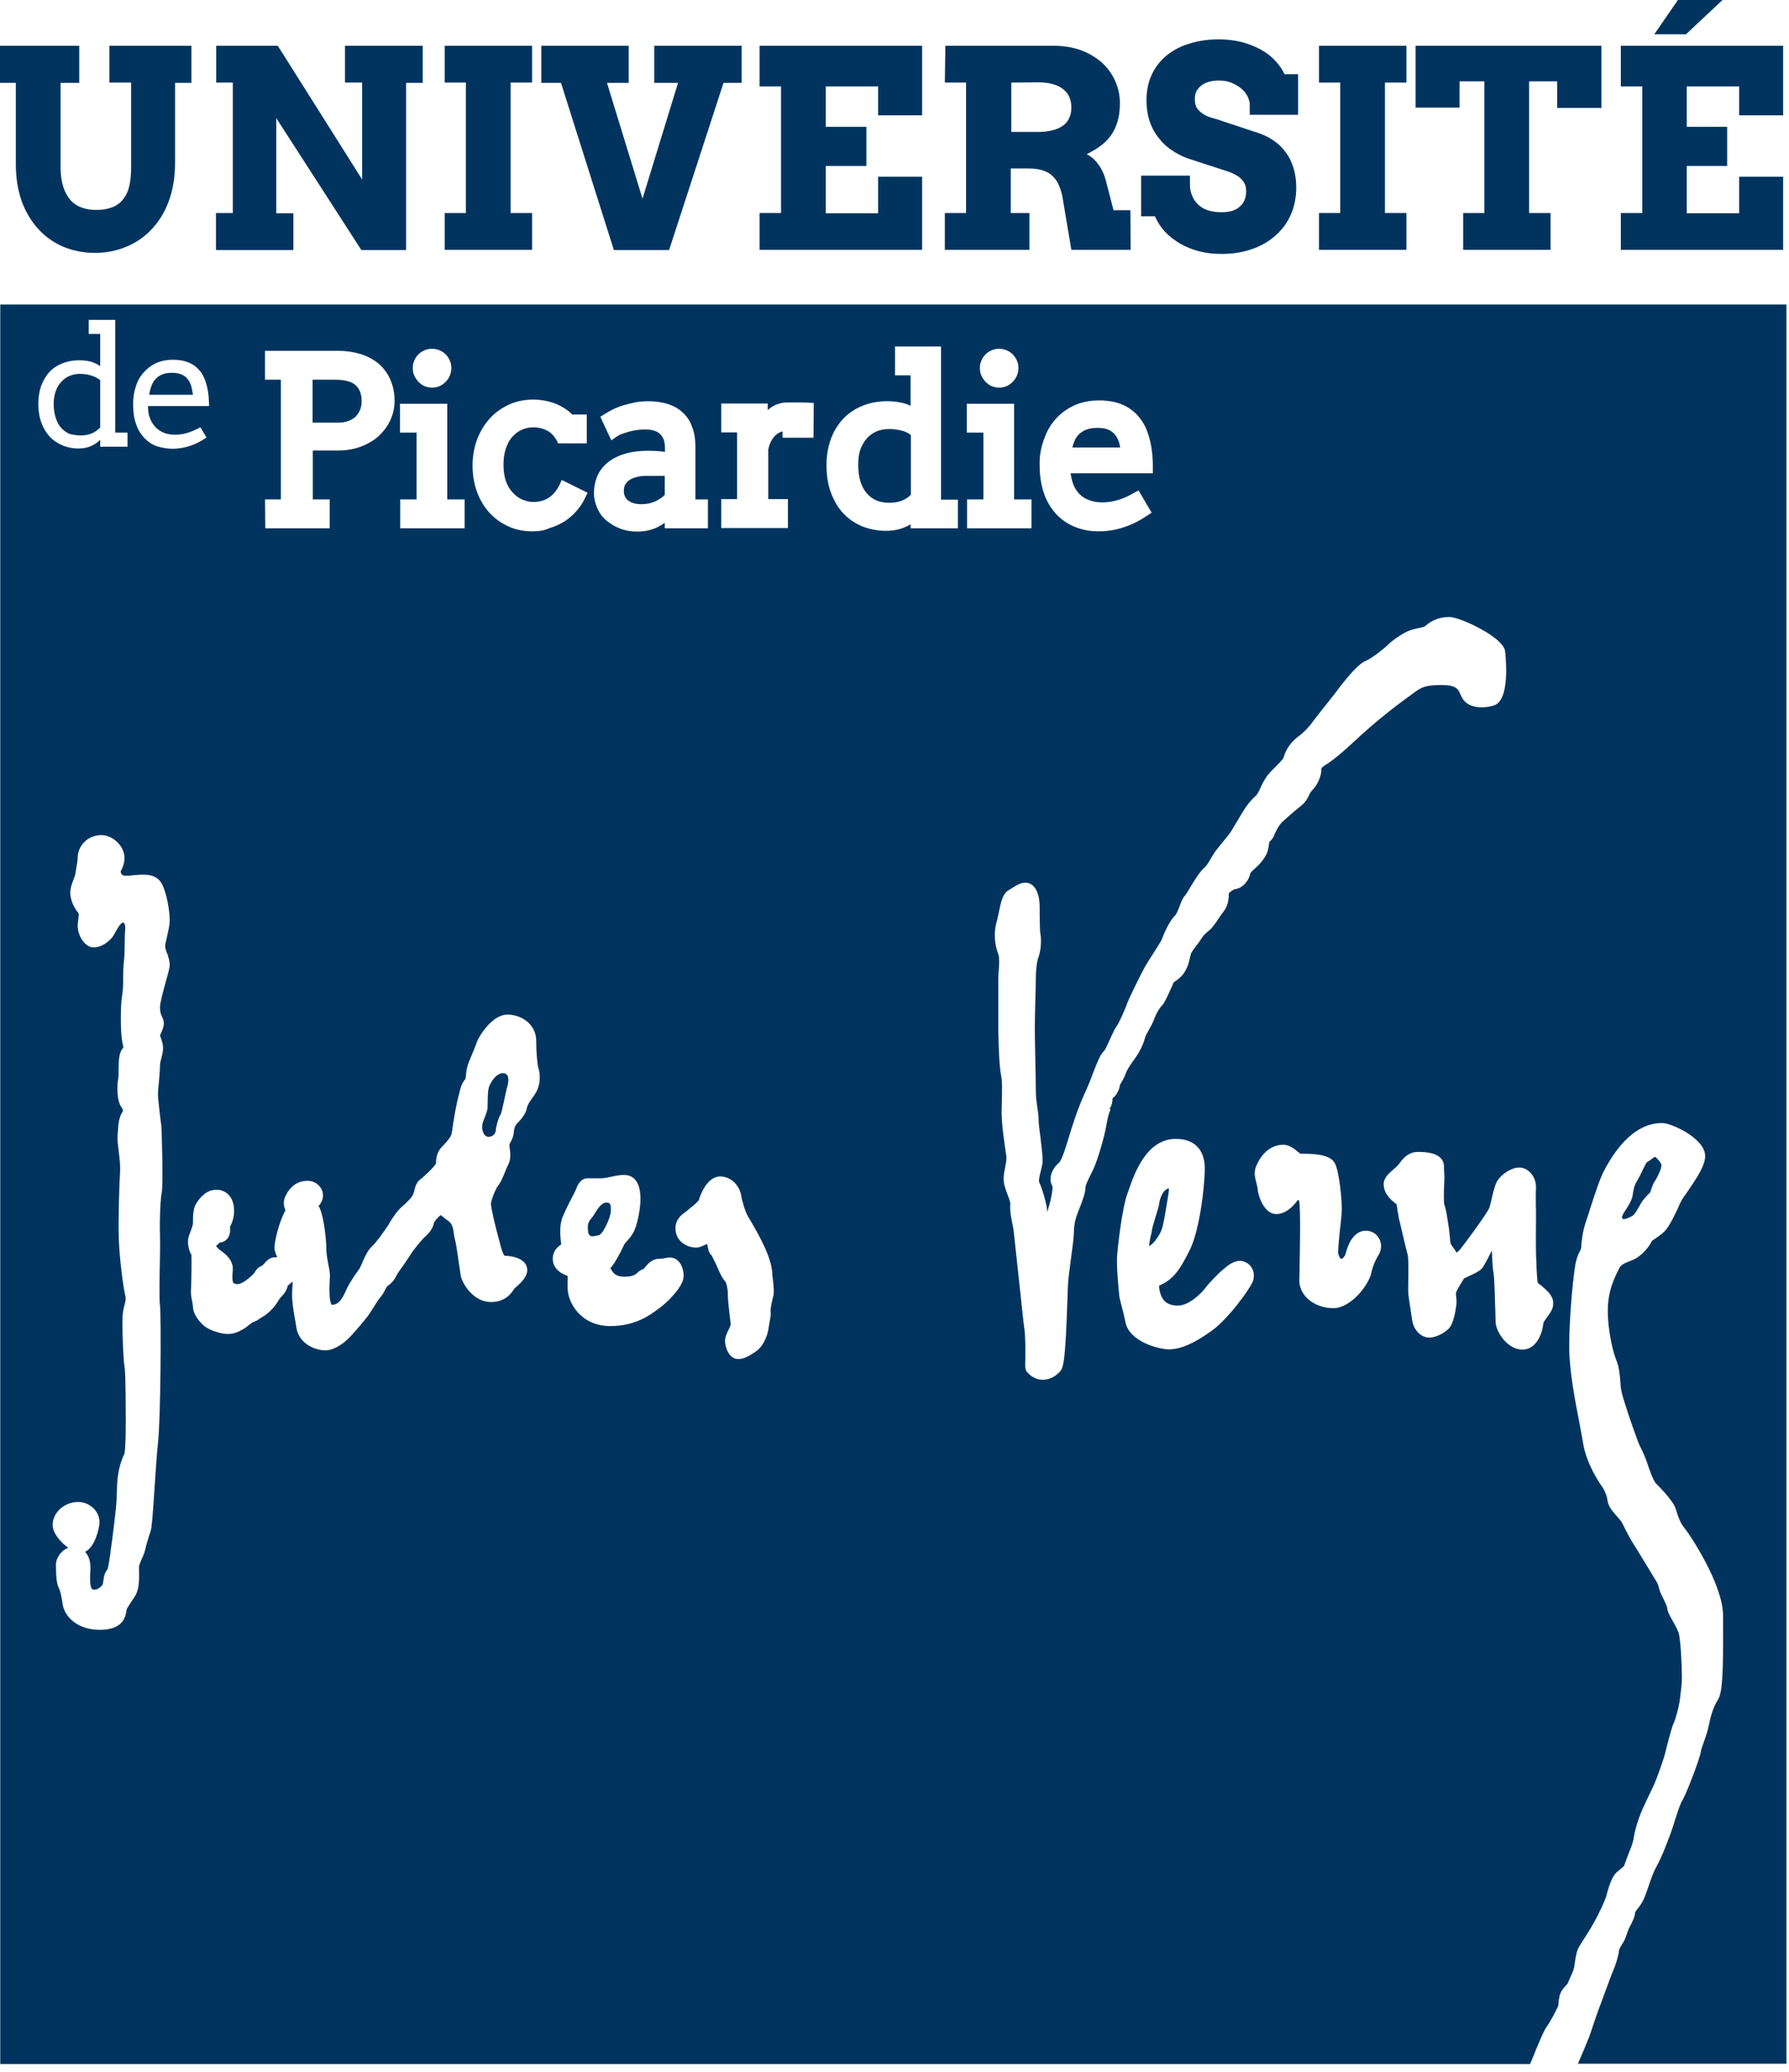 <svg xmlns="http://www.w3.org/2000/svg" version="1.1" id="Calque_2_00000067206845022335242450000014641635006620235455_" x="0px" y="0px" viewBox="0 0 700 810.2" style="enable-background:new 0 0 700 810.2;" xml:space="preserve">
<style type="text/css">
	.st0{fill:#00345F;}
</style>
<g id="Calque_1-2">
	<g>
		<path class="st0" d="M658.6-3h17.2v1.3l-16.1,15.1h-12.4L658.6-3L658.6-3z"/>
		<path class="st0" d="M636.6,472.4c1.1-1.8,2-3.4,2.2-4.8c0.2-1.7,0.6-4,1.7-5.7c0.7-1.1,1.4-2.6,2.1-4c0.5-1.1,1.4-2.9,1.7-3.3    c0,0,0.7-0.4,1.4-0.9c0.5-0.4,1.4-1.1,1.9-1.3c0.9,0.6,2.5,2.5,2.5,3.3c0,1.5-1.8,5.1-2.5,6.1c-0.7,0.9-1,2-1.4,3    c-0.1,0.5-0.4,1.2-0.5,1.5c-0.3,0.3-0.6,0.6-0.9,0.9c-0.7,0.8-1.4,1.5-2.1,2.4c-0.4,0.6-0.8,1.3-1.3,2.2c-0.5,0.9-1.8,3.2-2.5,3.6    c-1.7,1-3,1.4-3.8,1.4c-0.2-0.2-0.4-0.5-0.5-0.9C634.9,475,635.9,473.4,636.6,472.4L636.6,472.4z"/>
		<g>
			<path class="st0" d="M-1,17.9h32v14.5h-7.3v33.1c0,3,0.4,5.6,1.1,7.7s1.7,3.8,2.8,5.1c1.2,1.3,2.7,2.3,4.4,2.9     c1.7,0.6,3.5,0.9,5.5,0.9s4-0.2,5.7-0.8c1.7-0.5,3.2-1.4,4.4-2.7c1.2-1.3,2.2-3,2.8-5.1s0.9-4.8,0.9-8.1V32.3h-8.5V17.9h32.1     v14.5h-6.4v31.1c0,5.6-0.8,10.6-2.4,15s-3.8,8-6.7,11.1c-2.8,3-6.1,5.3-10,6.9c-3.8,1.6-7.9,2.4-12.3,2.4s-8.3-0.8-12.1-2.3     c-3.8-1.6-7-3.8-9.8-6.8s-5-6.6-6.6-10.8C7,74.5,6.2,69.7,6.2,64.4v-32H-1V17.9z"/>
			<path class="st0" d="M135,17.9h30.4v14.5h-6.5v65.4h-17.5l-33.3-51.6v37.2h6.7v14.4H84.5V83.3h6.6v-51h-6.5V17.9h24.1l33,52.3     V32.3H135V17.9L135,17.9z"/>
			<path class="st0" d="M174,17.9h34.2v14.4h-8.4v51h8.4v14.4H174V83.3h8.3v-51H174V17.9z"/>
			<path class="st0" d="M256,17.9h34.2v14.5h-7.1l-21.3,65.4h-21.6l-20.7-65.4h-7.7V17.9H246v14.5h-8.5l13.9,45.3l13.9-45.3H256     V17.9L256,17.9z"/>
			<path class="st0" d="M297.2,17.9h63.6v27.2h-17.2V33.8h-20.5v15.8H339v15.3h-15.9v18.5h20.5V69.1h17.2v28.6h-63.6V83.3h8.4V33.8     h-8.4V17.9z"/>
			<path class="st0" d="M369.9,17.9h42.2c4.1,0,7.8,0.6,11,1.8c3.2,1.2,5.9,2.9,8.2,4.9c2.2,2.1,3.9,4.4,5.1,7.2     c1.2,2.7,1.8,5.6,1.8,8.5c0,2.7-0.3,5.1-0.9,7.1c-0.6,2.1-1.4,3.8-2.5,5.4c-1.1,1.6-2.5,3-4.1,4.2s-3.5,2.3-5.5,3.3     c1.8,0.9,3.4,2.3,4.7,4.2c1.4,1.9,2.4,4.3,3.1,7.3l2.7,10.4h6.6l0.1,15.5h-23.2l-3.2-19c-0.3-2.2-0.8-4.2-1.5-5.8     c-0.6-1.6-1.5-3-2.6-4c-1.1-1.1-2.4-1.8-4-2.3c-1.5-0.5-3.4-0.7-5.6-0.7h-6.8v17.4h7.3v14.4h-33.1V83.3h8.3v-51h-8.3L369.9,17.9     L369.9,17.9z M395.7,32.3v19.3h10.5c2,0,3.8-0.2,5.4-0.6c1.6-0.4,3-0.9,4.1-1.7c1.2-0.8,2-1.8,2.6-3s0.9-2.6,0.9-4.3     c0-3.1-1.1-5.5-3.3-7.2c-2.2-1.7-5.4-2.6-9.7-2.6L395.7,32.3L395.7,32.3z"/>
			<path class="st0" d="M489,40.4c-0.2-1.2-0.6-2.4-1.3-3.5c-0.7-1.1-1.6-2-2.7-2.8s-2.3-1.4-3.6-1.9c-1.4-0.5-2.8-0.7-4.3-0.7     c-1.3,0-2.6,0.1-3.7,0.4c-1.2,0.3-2.2,0.7-3,1.3c-0.9,0.6-1.5,1.3-2.1,2.2c-0.5,0.9-0.8,2-0.8,3.3c0,1.6,0.3,2.8,1,3.8     c0.7,0.9,1.6,1.7,2.6,2.3c1.1,0.6,2.2,1.1,3.5,1.4c1.3,0.4,2.6,0.7,3.8,1.2l14.5,4.8c2,0.7,3.9,1.7,5.6,2.9     c1.8,1.2,3.3,2.7,4.6,4.5c1.3,1.7,2.3,3.8,3,6c0.7,2.3,1.1,4.8,1.1,7.7c0,3.8-0.7,7.4-2.1,10.6s-3.4,5.9-6,8.2     c-2.6,2.3-5.6,4.1-9.2,5.3c-3.6,1.3-7.6,1.9-11.9,1.9c-3.1,0-6-0.3-8.7-1s-5.2-1.7-7.5-3c-2.2-1.3-4.2-2.8-5.9-4.6     c-1.7-1.8-3-3.9-4-6.1h-5.4V68.7h19.1V72c0,1.6,0.2,3,0.8,4.4c0.5,1.3,1.3,2.5,2.3,3.5s2.3,1.8,3.8,2.3s3.4,0.8,5.4,0.8     c3.2,0,5.6-0.7,7.2-2.2c1.7-1.5,2.5-3.5,2.5-6.1c0-1.4-0.3-2.5-0.9-3.4s-1.3-1.7-2.2-2.3c-0.9-0.6-1.9-1.1-3.1-1.6     c-1.1-0.4-2.2-0.8-3.3-1.1l-12-3.9c-2.3-0.7-4.5-1.7-6.6-3s-4-2.8-5.6-4.8c-1.6-1.9-3-4.1-3.9-6.7c-0.9-2.5-1.4-5.4-1.4-8.7     c0-3.8,0.7-7.2,2.1-10.1c1.4-3,3.4-5.5,5.9-7.5s5.5-3.6,9-4.6c3.5-1.1,7.3-1.6,11.4-1.6c3.3,0,6.3,0.4,9.1,1.1     c2.8,0.8,5.3,1.8,7.4,3c2.2,1.2,4.1,2.7,5.6,4.4c1.5,1.6,2.7,3.3,3.5,5.1h5.3v15.9H489V40.4L489,40.4z"/>
			<path class="st0" d="M516.1,17.9h34.2v14.4h-8.4v51h8.4v14.4h-34.2V83.3h8.3v-51h-8.3V17.9z"/>
			<path class="st0" d="M572.5,83.3h8.3V31.8h-9.7v10.3h-17.2V17.9h72.7v24.3h-17.3V31.8h-11v51.5h8.4v14.4h-34.2V83.3L572.5,83.3z"/>
			<path class="st0" d="M634.2,17.9h63.5v27.2h-17.2V33.8H660v15.8h15.8v15.3H660v18.5h20.5V69.1h17.2v28.6h-63.5V83.3h8.4V33.8     h-8.4V17.9z"/>
		</g>
		<g>
			<path class="st0" d="M74.8,150.9c-0.3-1-0.8-1.9-1.4-2.7s-1.5-1.4-2.5-1.8c-1-0.4-2.2-0.6-3.7-0.6c-1.4,0-2.6,0.2-3.6,0.6     c-1,0.4-1.9,0.9-2.6,1.7c-0.7,0.7-1.3,1.6-1.7,2.7c-0.4,1.1-0.8,2.3-0.9,3.6h17.1C75.3,153.1,75.1,152,74.8,150.9L74.8,150.9z"/>
			<path class="st0" d="M347.6,167.8c-1.6,0-3.2,0.3-4.6,0.9c-1.4,0.6-2.7,1.5-3.7,2.6c-1.1,1.2-1.9,2.6-2.6,4.3     c-0.6,1.7-0.9,3.8-0.9,6.1c0,2.5,0.3,4.8,0.9,6.7s1.5,3.4,2.5,4.6c1.1,1.2,2.3,2.1,3.7,2.7c3.2,1.4,7.7,1.1,10.2,0     c1.2-0.5,2.3-1.2,3.3-2.2v-23.4c-1.1-0.8-2.3-1.4-3.6-1.7C351,168,349.3,167.7,347.6,167.8L347.6,167.8z"/>
			<path class="st0" d="M31.5,170.3c1.8,0,3.2-0.3,4.4-0.8s2.3-1.3,3.3-2.3v-18.5c-1.1-0.9-2.3-1.5-3.7-1.9s-2.8-0.6-4.3-0.6     c-1.4,0-2.7,0.3-4,0.8c-1.2,0.5-2.3,1.3-3.2,2.3c-0.9,1-1.7,2.2-2.2,3.7c-0.5,1.4-0.8,3.1-0.8,5c0,2,0.3,3.8,0.8,5.4     c0.5,1.6,1.2,2.9,2.1,3.9s2,1.8,3.3,2.4C28.5,170,29.9,170.3,31.5,170.3L31.5,170.3z"/>
			<path class="st0" d="M196.8,419.7c-2.8,0-4.8,3.7-5.4,5.2c-0.6,1.5-0.6,5.8-0.6,8s-2,5.4-2.1,7.3c-0.2,1.9,0.6,4.4,2.5,4.4     c1.8,0,2.8-1.5,2.8-2.6c0-1.2,1.1-5.1,1.8-6c0.7-1,2-9,2.8-11.4C199.2,422.1,199.1,419.7,196.8,419.7L196.8,419.7z"/>
			<path class="st0" d="M237.3,470.3c-2.6,0-4.2,4.1-5.7,5.9s-1.8,2.6-1.5,5.4c0.4,2.7,2.2,1.8,4.1,1.5c1.9-0.4,4.8-7.4,4.8-9.4     S239.2,470.3,237.3,470.3z"/>
			<path class="st0" d="M436.2,169.9c-0.7-0.8-1.5-1.4-2.6-1.9c-2.2-0.9-6.1-0.9-8.5,0c-1.1,0.4-2.1,1.1-2.9,1.8     c-0.8,0.8-1.5,1.8-1.9,3c-0.3,0.7-0.5,1.4-0.7,2.2h18.7c-0.1-0.8-0.3-1.5-0.5-2.2C437.4,171.7,436.9,170.7,436.2,169.9     L436.2,169.9z"/>
			<path class="st0" d="M248,196.8c1.7,0.5,3.8,0.5,5.9,0.1c0.9-0.2,1.8-0.5,2.7-0.9c0.8-0.4,1.6-0.9,2.3-1.4     c0.5-0.4,0.9-0.7,1.2-1.1v-7.4h-7.4c-1.4,0-2.7,0.2-3.8,0.5s-2,0.7-2.7,1.2s-1.2,1.1-1.6,1.8s-0.5,1.5-0.5,2.5     c0,0.9,0.2,1.6,0.5,2.2c0.3,0.6,0.7,1.1,1.3,1.5C246.4,196.2,247.2,196.6,248,196.8L248,196.8z"/>
			<path class="st0" d="M456.6,470.5c0.3-1.7,0.5-3,0.6-3.8c0.2-0.9,0.2-1.5,0.1-2c-2.9,0.8-3.7,5.6-3.7,5.7     c-0.1,1.2-0.6,2.8-1.4,5.3c-0.6,2.1-1.4,4.5-1.6,6.1c-0.1,0.6-0.2,1.2-0.4,1.8c-0.2,0.9-0.5,2.7-0.6,3.7c1.7-0.7,4-4,4.8-6.1     C455.1,479.9,456.1,473.6,456.6,470.5L456.6,470.5z"/>
			<path class="st0" d="M0.1,119.1v688.1h598.6c0.8-2,1.5-3.4,2.2-5.4c1.7-3.9,3-7.4,4.5-9.5c1.3-1.8,4-6.9,4.3-7.9     c0.1-0.3,0.1-0.7,0.1-1.1c0.2-1.7,0.4-3.7,1.7-5.4c0.5-0.6,0.9-1.1,1.3-1.5c0.2-0.2,0.6-0.6,0.6-0.7c0.1-0.3,0.3-0.7,0.5-1.2     c0.6-1.3,1.8-3.9,2-4.9c0.1-0.5,0.2-1.2,0.3-2c0.4-2.8,0.8-4.9,1.7-6.3l0.6-1c1.4-2.1,4.2-6.6,5.4-8.8c1.8-3.2,4.5-9.1,4.7-10.3     c0.1-0.3,1.6-6.9,3.9-8.9c0.4-0.4,0.8-0.7,1.3-1.1c0.5-0.4,1.4-1.2,1.7-1.5c0.4-1.4,1.4-3.8,1.9-5.2c1.4-3.3,1.8-5.1,1.9-6     c0.3-2.5,1.7-7,2.8-9.6c0.7-1.8,2.2-4.8,3.5-7.6l1.3-2.7c1.2-2.5,4-10.3,4.7-13.2l0.6-2.4c1.2-4.6,2.1-8,2.8-9.4     c0.6-1.2,1.9-6.2,2.2-8.1l0.2-1.7c0.3-2.2,0.7-5.5,0.7-7.6c0-4.9-0.5-15.2-1.3-17.7c-0.5-1.4-1.4-3-2.2-4.4     c-1.2-2.1-2.2-3.9-2.3-5.5c-0.1-0.6-1.1-2.6-1.5-3.5c-0.5-0.9-0.9-1.8-1.2-2.5c-0.2-0.6-0.3-1.1-0.5-1.6     c-0.2-0.9-0.4-1.5-0.9-2.4c-0.5-0.8-1.9-3-3.4-5.6c-2.1-3.4-4.6-7.6-5.3-8.6c-1.1-1.6-3-5.2-4.8-8.8c0,0-0.4-0.8-0.4-0.7     c-0.2-0.2-0.7-0.8-1.1-1.3c-2.2-2.4-3.9-4.5-4.2-6.7c-0.2-1.7-1.1-4.1-2.2-5.6c-1-1.4-6.1-8.8-7.4-17.1c-0.3-1.9-0.8-4.6-1.4-7.7     c-1.7-8.7-4-20.6-4-29.9c0-12.2,1.8-30.5,2.8-33.8c0.4-1.5,0.9-2.6,1.4-3.5c0.2-0.4,0.5-1.1,0.5-1.3c0-1.7,0.5-6.3,1.8-10.1     c0.3-0.8,0.8-2.4,1.4-4.3c2.3-7.2,4.5-13.8,6.1-16.4l0.4-0.8c2.7-4.7,10-17.2,21.9-17.2c3.9,0,16.9,6.1,16.9,12.9     c0,3.6-3,8.2-6.9,13.9c-1.1,1.5-2.1,3-2.5,3.8c-0.4,0.7-0.8,1.6-1.2,2.6c-2.2,4.6-4,8.3-6.2,10c-1.1,0.9-2.1,1.6-2.9,2.1     c-0.4,0.3-1.1,0.7-1.2,0.9c-1,2.3-4.2,5.9-6.9,7.1c-0.5,0.2-0.9,0.4-1.4,0.6c-1.6,0.6-3.6,1.4-4.2,2.5l-0.3,0.6     c-1.4,2.7-4.4,8.3-4.4,16.3c0,8.9,2.5,17.7,3.4,19.6c1,2.3,1.4,6,1.6,9.6c0.1,1.7,0.5,3.5,1.8,7.5c1.3,4.3,5,14.9,5.8,16.4     c1.1,2,2.8,6.1,3.4,8.3c1.6,4.6,2.5,5.9,2.8,6.2c1.1,1.1,6.4,6.4,7.6,9.5c0.2,0.6,0.4,1.1,0.6,1.8c0.6,1.9,1.4,4.2,2.7,5.8     c2.6,3.1,15.4,22.6,15.4,34.6v4c0.1,18.2-0.2,26.3-2.1,29.1c-1.4,2.1-2.6,5.5-3.4,9.5c-0.4,2.2-1.3,4.8-2.1,7.1     c-0.5,1.4-1.1,3-1.1,3.6c-0.3,2.4-5.8,16.9-7.3,19.1c-0.9,1.4-2.5,6.6-3.4,9.5c-1.2,3.9-4.5,12.5-6.7,16.4     c-1.1,1.9-2.2,5-3.1,7.7c-0.7,2.1-1.3,3.8-1.9,5.1c-0.8,1.6-1.7,2.8-2.5,3.8c-0.3,0.4-0.7,0.9-0.8,1.2c-0.1,1.9-1.2,3.9-2.2,5.8     c-0.4,0.7-0.9,2.1-1.5,3.9c-0.3,0.9-0.9,2-1.5,2.9c-0.4,0.7-1.1,1.8-1.1,2.2c-0.2,2.2-1.3,5.7-2.3,8c-0.5,1.1-1.6,4.1-2.7,7.1     c-1.2,3.1-2.2,6.1-2.7,7.3c-1,2.4-3.3,9.7-4,11.5c-1,2.6-2.9,7.1-4.4,10.5H699v-688H0.1z M408.3,172.4c1-3.1,2.4-5.8,4.4-8.1     c1.9-2.3,4.4-4.2,7.3-5.6s6.3-2.1,10-2.1s6.8,0.6,9.3,1.7c2.5,1.1,4.6,2.7,6.2,4.6c1.6,1.9,2.8,4,3.6,6.4c0.8,2.3,1.3,4.6,1.6,7     c0.2,1.2,0.2,2.3,0.3,3.5c0.1,1.2,0.1,2.3,0.1,3.4v1.9h-32.2c0.1,0.4,0.1,0.8,0.2,1.2c0.2,0.9,0.4,1.8,0.7,2.7     c0.9,2.5,2.3,4.3,4.3,5.6c3.7,2.3,8.7,2.3,13.2,1c2.1-0.6,4.3-1.6,6.5-2.9l1.7-0.9l5.1,8.7l-1.5,1c-3.1,2.1-6.2,3.7-9.4,4.7     c-3.2,1.1-6.5,1.6-9.9,1.6s-6.3-0.6-9.1-1.7c-2.8-1.1-5.3-2.8-7.4-5c-2-2.2-3.7-4.9-4.8-8.1c-1.1-3.2-1.7-6.9-1.7-11     C406.7,178.7,407.2,175.4,408.3,172.4L408.3,172.4z M384,141c0.4-0.9,0.9-1.7,1.6-2.4s1.5-1.2,2.4-1.6c1.8-0.8,4-0.8,5.9,0     c0.9,0.4,1.7,0.9,2.4,1.6c0.6,0.7,1.2,1.5,1.6,2.4s0.6,1.9,0.6,2.9s-0.2,2-0.6,3c-0.4,0.9-0.9,1.7-1.6,2.4s-1.5,1.3-2.4,1.7     s-1.9,0.6-2.9,0.6s-2.1-0.2-3-0.6c-0.9-0.4-1.7-1-2.4-1.7c-0.6-0.7-1.2-1.5-1.6-2.4s-0.6-1.9-0.6-3     C383.4,142.9,383.6,141.9,384,141L384,141z M233.4,187c0.6-1.7,1.5-3.2,2.6-4.4s2.3-2.3,3.8-3.1c1.4-0.8,2.8-1.5,4.3-1.9     c1.5-0.5,3-0.8,4.5-1c3.9-0.5,7.4-0.3,9.8-0.1c0.6,0.1,1.2,0.1,1.8,0.2v-1.4c0-1.3-0.2-2.5-0.5-3.4c-0.4-0.9-0.8-1.6-1.5-2.2     c-0.6-0.6-1.4-1-2.3-1.3c-1.9-0.6-4.7-0.5-6.9-0.2c-1.2,0.2-2.2,0.4-3.2,0.7s-1.9,0.6-2.7,0.9c-0.8,0.3-1.5,0.7-2,1.1l-1.9,1.3     l-4.3-9.2l1.4-0.9c1.1-0.7,2.4-1.4,3.7-2.1c1.4-0.6,2.8-1.2,4.3-1.6c1.5-0.4,3-0.8,4.5-1.1c4.4-0.7,8.7-0.4,12.2,0.6     c2.3,0.7,4.4,1.8,6,3.3c1.7,1.5,3,3.4,3.8,5.7c0.9,2.2,1.3,4.9,1.3,7.9v20.5h4.9v11.3h-16.9v-2.1c-0.9,0.6-1.9,1.2-2.9,1.7     c-2.3,1.1-5,1.7-7.9,1.7c-2.4,0-4.7-0.4-6.7-1.2c-2.1-0.8-3.8-1.9-5.4-3.2s-2.7-3-3.5-4.8s-1.3-3.8-1.3-5.9     C232.4,190.7,232.8,188.7,233.4,187L233.4,187z M162.1,141c0.4-0.9,0.9-1.7,1.6-2.4s1.5-1.2,2.4-1.6c1.8-0.8,4-0.8,5.9,0     c0.9,0.4,1.7,0.9,2.4,1.6s1.2,1.5,1.6,2.4c0.4,0.9,0.6,1.9,0.6,2.9s-0.2,2-0.6,3c-0.4,0.9-0.9,1.7-1.6,2.4     c-0.7,0.7-1.5,1.3-2.4,1.7s-1.9,0.6-2.9,0.6s-2.1-0.2-3-0.6c-0.9-0.4-1.7-1-2.4-1.7c-0.6-0.7-1.2-1.5-1.6-2.4     c-0.4-0.9-0.6-1.9-0.6-3C161.5,142.9,161.7,141.9,162.1,141L162.1,141z M156.5,157.9H175v37.4h6.8v11.3h-25.2v-11.3h6.4v-26.1     h-6.5V157.9L156.5,157.9z M103.7,195.3h6.2v-46.8h-6.2v-11.3h28.5c3.1,0,6,0.4,8.7,1.2s5.1,2.1,7.1,3.7c2,1.7,3.6,3.8,4.7,6.3     c1.1,2.5,1.7,5.3,1.7,8.4c0,2.7-0.6,5.2-1.7,7.6s-2.7,4.4-4.6,6.2c-1.9,1.7-4.3,3.1-7,4.1s-5.7,1.5-9,1.5h-9.7v19.1h6.6v11.3     h-25.2L103.7,195.3L103.7,195.3z M16.2,165.3c-0.8-2.1-1.2-4.6-1.2-7.4c0-2.5,0.4-4.9,1.1-7c0.8-2.1,1.9-3.9,3.2-5.4     c1.4-1.5,3.1-2.6,5.1-3.4c2-0.8,4.2-1.2,6.6-1.2c1.6,0,3.1,0.2,4.4,0.5c1.3,0.4,2.6,0.9,3.8,1.8v-12.6h-4.5v-5.5h10.4v44.1h4.8     v5.5H39.2V172c-1.1,1.1-2.3,1.9-3.7,2.5s-3,0.9-4.8,0.9c-2.2,0-4.3-0.4-6.2-1.2c-1.9-0.8-3.6-1.9-5-3.4S17,167.5,16.2,165.3     L16.2,165.3z M65.5,373c0.4,1.4,0.9,2.8,0.9,4.3c0,1.2-0.5,3-1.5,6.5c-0.9,3.4-2.3,8.2-2.3,10.2c0,1.9,0.4,2.7,0.7,3.4     c0.3,0.7,0.8,1.6,0.8,2.8c0,1.4-0.6,2.7-1.1,3.8c-0.1,0.3-0.3,0.7-0.4,1c0.1,0.2,0.2,0.5,0.3,0.8c0.4,1.1,0.9,2.5,0.9,4.1     c0,1.3-0.3,2.5-0.6,3.7c-0.3,1.1-0.6,2.2-0.6,3.2c0,1.5-0.2,3.9-0.4,6.1c-0.2,2-0.4,4-0.4,5.1c0,1.6,0.6,6.1,0.9,9     c0.1,1.2,0.3,2.3,0.4,2.9c0.2,1.8,0.8,23.2,0.2,26.4c-0.5,2.2-0.9,10.2-0.7,17c0.1,3.2,0,8.2-0.1,13.1     c-0.1,5.8-0.2,11.9,0.1,14.1c0.5,4.7,0.3,44.8-0.8,53.9c-0.4,3.9-0.9,10.6-1.3,17.1c-0.7,11-1.1,15.6-1.5,17.1l-0.6,1.8     c-0.6,2-1.3,4.1-1.6,5.7c-0.3,1.2-0.8,2.5-1.4,3.7c-0.4,0.9-1,2.4-1,2.9c0,0.3,0,0.7,0,1.2c0.1,3.7,0.1,7.5-1.5,10.2     c-0.5,0.8-1,1.5-1.5,2.3c-0.8,1.2-1.8,2.6-1.9,3.3c-0.4,3.3-1.9,7.7-10.5,7.7s-13.8-5.1-14.5-10.1c-0.3-2.1-0.8-5-1.5-6.3     c-0.9-1.8-1.1-4.8-1.1-9.1c0-2.8,2.2-5.6,4.8-6.6c-3.1-2.2-6.1-5.8-6.1-8.9c0-4.9,4.6-9,10-9c2.3,0,4.7,1,6.3,2.8     c1.5,1.6,2.2,3.7,2,5.8c-0.2,1.9-1.7,9-5.6,10.9c1.3,1.4,2.1,3.4,2.1,6.4c0,0.6,0,1.2-0.1,1.8c-0.1,1.9-0.2,5.4,0.7,6.3     c0.1,0.1,0.3,0.3,1,0.3c1.4,0,2.9-1.5,3.2-2.1c0.1-0.2,0.1-0.8,0.2-1.1c0.2-1.5,0.4-3.5,1.8-4.9c-0.1,0.2-0.2,0.3-0.2,0.3     c0.3-0.6,0.6-2.4,1-5.4l0.1-0.4l0.2-1.6c0.6-4.3,2.1-15.7,2.3-19.9c0-0.8,0.1-1.7,0.1-2.6c0.1-4.5,0.2-9.6,3-15.5v-0.1     c0.2-0.8,0.5-3.7,0.5-12.4v-0.5c0-16.7-0.3-19.9-0.4-20.5c-0.6-2.7-1.1-17.3-0.8-20.6c0.1-1.5,0.4-2.8,0.7-4     c0.4-1.5,0.6-2.4,0.4-3.3c-0.8-3.1-2.3-14.3-2.6-22.2c-0.3-7.8,0.2-22.5,0.5-27.1c0.1-2.1-0.2-4.6-0.5-7.1     c-0.3-2.4-0.6-4.6-0.5-6.5l0.1-1.5c0.2-3,0.4-5.8,1.9-8c0.3-0.4-0.1-1.2-0.4-1.6c-2.1-2.5-1.8-9.6-1.3-11.4     c0.1-0.4,0.1-2,0.1-3.1c0-4.2,0.2-7.3,1.9-8.9c-0.1-0.5-0.2-1.3-0.4-1.9l-0.1-0.7c-0.6-2.7-0.8-13.4,0-17.9     c0.4-2.1,0.4-4.8,0.4-7.4c0-2.2,0.1-4.4,0.3-6s0.3-4.8,0.3-7.4s0.1-4,0.2-4.9c0.1-0.6,0-2.1-0.5-2.6c-0.1-0.1-0.1-0.1-0.3-0.1     c-1,0-2.4,2.5-3,3.7c-0.5,0.9-0.9,1.6-1.4,2.2c-1.5,1.8-4.2,3.8-7.1,3.8c-3.8,0-6.3-5-6.3-8.3c0-0.8,0.1-1.6,0.2-2.4     s0.3-2.3,0.1-2.7l0,0c-2-2.4-3.2-5.4-3.2-8c0-1.7,0.6-3.5,1.3-5.2c0.3-0.8,0.7-1.8,0.7-2.2c0.1-0.5,0.2-1.2,0.3-1.9     c0.3-1.5,0.6-3.6,0.6-4.6c0-3.6,3.2-8.6,9.3-8.6c4.5,0,9,4.4,9,8.8c0,2.3-0.7,3.8-1.2,4.8c-0.1,0.2-0.2,0.4-0.3,0.5     c0,0.4,0.2,1.8,1.9,1.8c0.9,0,1.9-0.1,3-0.2c3.8-0.4,8.9-0.9,11.2,3.3c2,3.7,3.1,10.8,3.1,14.2c0,2-0.6,4.5-1.1,6.7     c-0.3,1.3-0.7,3-0.7,3.5c0,0.6,0.3,1.6,0.6,2.5L65.5,373z M61.3,174.5c-1.9-0.7-3.5-1.8-4.9-3.3s-2.5-3.3-3.2-5.5     c-0.8-2.2-1.1-4.7-1.1-7.7c0-2.4,0.3-4.6,1-6.7c0.6-2.1,1.6-3.9,3-5.5c1.3-1.5,2.9-2.8,4.8-3.7c1.9-0.9,4.2-1.4,6.8-1.4     s4.5,0.4,6.2,1.1c1.7,0.7,3,1.7,4.1,3c1.1,1.2,1.8,2.7,2.4,4.3c0.5,1.6,0.9,3.2,1.1,4.8c0.1,0.8,0.2,1.7,0.2,2.5     c0.1,0.8,0.1,1.6,0.1,2.4H57.9c0,0.9,0.1,1.8,0.2,2.6c0.1,0.8,0.3,1.5,0.6,2.2c0.8,2.1,2.1,3.7,3.8,4.8c1.7,1.1,3.7,1.6,5.8,1.6     c1.7,0,3.4-0.2,5-0.7s3.3-1.2,5.1-2.2l2.4,4c-2.2,1.5-4.3,2.6-6.5,3.3s-4.4,1.1-6.8,1.1C65.3,175.5,63.3,175.1,61.3,174.5     L61.3,174.5z M209.8,427.1c-0.5,0.8-1,1.7-1.6,2.4c-0.9,1.3-1.8,2.6-2,3.7c-0.5,2.6-2.4,4.6-3.6,5.9c-0.3,0.3-0.6,0.6-0.7,0.8     c-0.4,0.5-0.8,1.8-0.9,3.2c-0.1,1.4-0.7,2.6-1.2,3.5c-0.2,0.4-0.5,0.9-0.5,1.1s0.1,0.7,0.1,1.1c0.3,1.9,0.6,4.4-0.5,6.6     c-0.3,0.5-0.8,1.6-1.2,2.7c-1.1,2.8-2,4.7-2.9,5.7c-0.8,1-2.7,5.6-2.7,7c0,1.5,1.8,9.2,2.8,12.7c0.1,0.4,0.2,0.9,0.4,1.5     c0.8,3.4,1.5,5.4,2.1,6.1c4.5,0.1,8.9,1.8,8.9,5.6c0,1.3-0.5,3.5-4.9,7.1c-0.1,0.1-0.2,0.2-0.3,0.4c-1,1.5-3.3,5-9,5     c-7,0-11.2-7.3-11.8-10.2c-0.1-0.6-0.3-2-0.6-4c-0.5-3.2-1.2-8.6-1.6-9.9c-0.2-0.8-0.4-1.7-0.5-2.5c-0.3-2.4-0.6-4-2.3-5.2     l0.4,0.2c-0.8-0.4-1.5-1-2.2-1.6c-0.3-0.2-0.8-0.6-1.1-0.8c-0.9,0.7-2.2,2.2-2.5,2.8c0,0.1-0.1,0.2-0.1,0.4     c-0.4,1.4-0.9,2.8-3.1,4.9c-2,1.8-5.1,5.7-6.5,8c-0.6,1-1.4,2.1-2.2,3.3c-1.1,1.5-2.4,3.3-2.8,4.1c-1.1,2.5-2.8,3.7-3.8,4.4     c-0.1,0.2-0.3,0.6-0.5,0.9c-0.5,1-1.1,2.3-2.2,3.5c-0.7,0.8-1.5,2.1-2.3,3.4c-0.9,1.4-1.8,2.9-2.8,4.2c-0.7,0.9-4.6,5.7-7.1,8.2     c-2.3,2.3-5.9,4.8-9.2,4.8c-3.8,0-10.2-2.4-11.3-8.7l-0.4-2.5c-0.7-3.9-1.3-7.2-1.3-10.4c0-0.9,0-1.9,0.1-2.8     c0-0.8,0.1-1.7,0.1-2.5c-0.2,0.1-0.3,0.3-0.5,0.4c-0.5,0.5-1.1,0.9-1.4,1.2l0,0c-0.2,0.8-0.5,1.9-1.5,3.2c-0.4,0.4-0.7,0.7-0.9,1     c-0.5,0.5-0.7,0.7-1.2,1.5c-1.2,2.3-3.8,5-5.8,6.2c-0.5,0.3-0.9,0.6-1.3,0.8c-1,0.7-1.9,1.3-3.2,1.7c0.1,0,0.2-0.1,0.2-0.1     c-0.2,0.1-0.7,0.5-1.1,0.8c-0.8,0.6-1.7,1.4-2.8,2c-1.9,1.1-3.6,1.8-6,1.8c-2,0-7-1.2-9.4-3.4c-0.7-0.6-4.1-3.9-4.1-7.3     c0-0.4-0.2-1.3-0.3-2c-0.2-1.2-0.5-2.4-0.5-3.5c0-0.4,0-1.1,0.1-2.3c0.1-2.6,0.2-10.2,0.1-12.5c-0.1-0.2-0.2-0.3-0.3-0.5     c-0.8-1.5-1.5-4.7-0.7-6.7l0.1-0.4c1.2-3,1.4-4.1,1.5-4.4v-0.5c0-2.9,0.1-5.9,1.4-7.7c0.1-0.1,0.2-0.3,0.3-0.5     c1.1-1.5,3.4-4.7,7.5-4.7c3.5,0,6.9,2.5,6.9,8.3c0,2.8-0.9,4.8-1.5,6c0,0.1-0.1,0.1-0.1,0.2c0.1,1.1,0.2,3.2-1.1,4.7     c-0.8,0.9-1.8,1.4-3,1.4c0.2,0,0.4-0.1,0.4-0.1c-0.2,0.1-0.6,0.4-0.8,0.6c-0.2,0.2-0.5,0.5-0.8,0.7c-0.1,0.1-0.1,0.1-0.2,0.1     c0.4,0.6,1.1,1.4,1.6,1.7l0.3,0.2c1.5,1.1,4.7,3.4,4.7,7.1c0,0.5,0,1-0.1,1.5c-0.1,1.2-0.2,3.4,0.4,4.1c0.2,0.2,0.8,0.4,1.6,0.4     c1,0,3.2-1,6.2-4c0.1-0.1,0.3-0.4,0.5-0.7c0.5-0.8,1.3-2,2.9-2.5c0.1-0.1,0.3-0.4,0.5-0.5c0.9-1.1,2.3-2.8,4.5-2.8     c0.2,0,0.6,0,0.9-0.1c-0.6-1.1-1.1-2.4-1.1-3.9c0-1.9,1.6-9.5,4.3-14.4c-0.8-1.6-0.9-3.6-0.1-5.3c1.9-4.1,4.8-6.2,8.8-6.2     c2.3,0,4.4,1.3,5.4,3.3c1,1.9,0.7,4.2-0.7,6c-0.1,0.2-0.3,0.4-0.5,0.5c0.2,0.3,0.4,0.5,0.5,0.9c1.9,4.3,2.6,13.8,2.6,15.5     c-0.1,1.9,0.4,4.5,0.8,6.7c0.4,1.8,0.6,3.2,0.6,4.4c0,0.4,0,0.8-0.1,1.5c-0.4,7.4,0.4,9.2,0.8,9.7c2.9,0,4.3-2.7,5.8-6.1     c1.4-3,4.2-6.9,5.1-8.1c0.1-0.2,0.5-1.1,0.8-1.7c1-2.3,2.2-5.3,4.1-7c1.6-1.5,4.4-5.4,6.4-8.4l0.5-0.9c1.4-2.2,3-4.7,4.9-6.3     c1.9-1.6,3.8-3.6,4.2-4.6c0.2-0.4,0.3-1,0.5-1.5c0.3-1.4,0.8-3.3,2.4-4.5c1.6-1.2,5.4-4.8,6.1-6.2c0-1.7,0.2-4.4,2.5-6.7     c2.3-2.3,3.6-4.1,3.7-5.4c0.4-3,1.4-9.2,2.2-12.6c0.2-0.7,0.3-1.3,0.5-1.9c0.6-2.6,1.1-4.8,2.6-6.4c0.1-0.2,0.1-0.8,0.2-1.2     c0.1-1.4,0.3-3.4,1.3-5.8c0.8-1.9,1.4-3.4,1.9-4.6c0.5-1.3,0.9-2.2,1.1-2.9c0.6-1.8,5.8-10.7,11.9-10.7c5.6,0,11.3,3.8,11.3,10.2     c0,4.8,0.5,9.5,0.8,10.4l0,0C211.5,420.2,211.5,424.1,209.8,427.1L209.8,427.1z M208.4,207.8c-3.4,0-6.6-0.6-9.4-1.9     c-2.9-1.3-5.4-3.1-7.5-5.4c-2.1-2.3-3.7-5-4.9-8.2c-1.1-3.1-1.7-6.6-1.7-10.2s0.6-7.1,1.8-10.3c1.2-3.1,2.9-5.9,5-8.2     s4.7-4.1,7.5-5.4c5.6-2.5,12.3-2.5,18-0.4c2.5,1,4.8,2.4,6.7,4.3h5.7v11.3h-11.2l-0.5-1c-1-1.9-2.3-3.2-3.8-4     c-2.8-1.5-6.8-1.8-10-0.3c-1.4,0.6-2.6,1.6-3.7,2.8c-1.1,1.2-1.9,2.8-2.5,4.6s-0.9,4-0.9,6.3s0.3,4.4,0.9,6.2     c0.6,1.8,1.5,3.3,2.6,4.5s2.3,2.2,3.7,2.8s2.9,1,4.4,1c2.4,0,4.4-0.5,6.2-1.7c1.7-1.1,3.1-2.9,4.2-5.1l0.8-1.8l10.1,5l-0.8,1.7     c-0.9,2-2.1,3.8-3.5,5.4c-1.4,1.6-3,3-4.7,4.1c-1.8,1.1-3.7,2-5.8,2.6C213,207.5,210.8,207.8,208.4,207.8L208.4,207.8z      M258.4,511.3c-0.2,0.2-0.6,0.4-1,0.7c-2.8,2.1-8.6,6.6-18.6,6.6c-11.4,0-16.7-9-16.7-15c0-0.9,0-1.8,0-2.5s0.1-1.4,0-2.1     c-1.9-0.7-5.8-2.4-5.8-6.7c0-3.2,2-4.7,3.1-5.5c0.1-0.1,0.1-0.1,0.2-0.2c0-0.2-0.1-0.4-0.1-0.7c-0.3-2.7-0.7-6.8,0.7-10.1     c1.3-3.2,4-8.3,4.8-9.8c0.1-0.2,0.2-0.6,0.4-0.9c0.5-1.3,1.5-4.3,4.7-4.3h5.4c0.9,0,2.3-0.3,3.7-0.6c1.7-0.4,3.4-0.7,5-0.7     c2.4,0,6.4,1.2,6.4,9.3c0,3.6-1.1,10.5-3,13.6c-0.8,1.4-1.7,2.3-2.4,3.1c-0.5,0.6-1,1.1-1.1,1.5c-0.7,1.6-3.1,6.3-4.5,8l-0.2,0.3     c-0.2,0.2-0.4,0.4-0.6,0.6c0.1,0.1,0.1,0.2,0.2,0.3c0.8,1.5,1.7,3.1,5.4,3.1c3.3,0,4.3-0.9,5.2-1.7c0.5-0.5,1.2-1,2.2-1.3     c0.1-0.1,0.4-0.5,0.6-0.7c1-1.2,2.7-3.3,5.5-3.3c1,0,1.4-0.1,1.9-0.2c0.6-0.1,1.3-0.3,2.3-0.3c3.2,0,5.4,3.1,5.4,7.4     C267.3,503.6,260.3,509.9,258.4,511.3L258.4,511.3z M302.5,507.2c-0.5,1.7-1.1,5-1,5.7c0.2,1.2-0.1,2.7-0.4,4.2     c-0.1,0.6-0.2,1.3-0.3,1.8c-0.2,2.3-1.6,7.2-5,9.6c-2.6,1.8-4.7,3-6.9,3c-3.7,0-5.2-4.6-5.2-7.1c0-1.4,0.6-2.8,1.3-4.2     c0.3-0.6,0.8-1.7,0.9-2.1c0-0.6-0.2-2.2-0.4-3.8c-0.3-2.7-0.7-5.8-0.7-7.8c0-2.7-0.6-4.7-0.9-5.2c-1.1-1.1-1.9-2.7-2.9-5     c-0.2-0.5-0.5-1-0.6-1.4c-0.2-0.5-0.5-1-0.8-1.6c-0.3-0.7-1-2.1-1.2-2.4c0,0,0.1,0.1,0.3,0.3c-1.2-0.9-1.5-2.2-1.8-3.8     c-0.1-0.2-0.1-0.6-0.2-0.9c-0.3,0.1-0.6,0.2-0.8,0.3c-1.2,0.6-2.3,1.1-3.6,1.1c-3.3,0-8-2.3-8-7.5c0-3.7,2.6-5.5,3.9-6.4     c0.2-0.2,0.4-0.3,0.5-0.4l0.7-0.6c2.3-1.8,3.6-3,4-3.6c0.6-2,3.2-9.3,8.4-9.3c4.5,0,7.6,3.8,8.2,7.4c0.3,2,1.5,6.1,2.6,8.1     c0.2,0.3,0.5,0.9,0.9,1.5c4.3,7.3,8.7,15.5,8.7,21.6c0,0.2,0.1,0.9,0.2,1.4C302.7,503.1,303,505.5,302.5,507.2L302.5,507.2z      M318.3,171.2h-12.1v-2.5c0,0-0.2,0.1-0.4,0.1c-0.8,0.3-1.5,0.7-2.2,1.3s-1.3,1.4-1.8,2.3c-0.5,0.9-0.9,2.1-1.2,3.4v19.4h7.7     v11.3h-26.1v-11.3h6.2v-26.1h-6.2v-11.3h18.2v2.6c0.3-0.2,0.5-0.5,0.8-0.7c0.9-0.7,2-1.3,3.2-1.7s2.4-0.6,3.8-0.6h4.3     c1.4,0,2.7,0,4.1,0.1l1.8,0.1L318.3,171.2L318.3,171.2z M374.8,206.6h-18.5V205c-0.7,0.5-1.5,0.9-2.3,1.2     c-2.1,0.9-4.6,1.4-7.3,1.4c-3.2,0-6.4-0.6-9.2-1.7c-2.9-1.2-5.4-2.9-7.5-5.1c-2.1-2.2-3.7-5-4.9-8.2c-1.2-3.2-1.7-6.8-1.7-10.8     c0-3.7,0.6-7.1,1.7-10.1c1.1-3.1,2.8-5.7,4.8-7.9c2.1-2.2,4.6-3.9,7.6-5.1c2.9-1.2,6.2-1.8,9.7-1.8c2.3,0,4.5,0.3,6.4,0.8     c0.9,0.2,1.8,0.6,2.7,1v-11.9h-6.1v-11.3h18v59.9h6.6L374.8,206.6L374.8,206.6z M378.3,169.2v-11.3h18.5v37.4h6.8v11.3h-25.2     v-11.3h6.4v-26.1L378.3,169.2L378.3,169.2z M434.5,434.1c-0.8,1.3-1.3,4.3-1.7,6.5l-0.2,1c-0.5,2.7-3,12-5,16.1l-0.4,0.8     c-1.2,2.4-2.5,4.9-2.5,6c0,2-1.2,5.3-2.7,9c-0.2,0.5-0.4,1-0.5,1.4c-0.9,2.3-1.3,4.6-1.3,6.9c0,1.8-0.5,5.7-1.1,10.1     c-0.5,3.9-1.1,7.9-1.2,10.2c-0.1,1-0.1,2.8-0.2,5c-0.8,24.3-1.5,27.5-2.8,29.1c-1.4,1.7-3.9,3.4-6.9,3.4c-1.6,0-3.9-0.5-6-2.9     l-0.5-0.6l-0.2-0.7c-0.2-0.7-0.2-1.5-0.1-4.3c0-3.2,0.1-8-0.4-11.5c-0.4-2.9-1.3-11.6-2.2-20c-0.9-8.3-1.8-16.8-2-18.4     c-0.1-0.9-0.3-1.7-0.5-2.7c-0.5-2.6-1-5.2-0.8-7.6c0.1-0.8-0.6-2.5-1.1-3.8c-0.7-1.9-1.5-4-1.5-6c0-1.5,0.3-3.1,0.6-4.6     c0.3-1.7,0.7-3.4,0.4-4.7l-0.1-0.7c-0.5-3.6-1.7-11.1-1.7-16.2c0-1.6,0.1-3.2,0.1-4.8c0.1-3.6,0.2-7.2-0.3-9.6     c-0.9-4.3-1.1-16.6-1.1-20.6v-16.2c0-1.5,0.1-3,0.2-4.4c0.2-2.5,0.3-4.8-0.2-6.2c-1.5-3.7-1.8-8.7-0.6-12.7     c0.3-1,0.5-2.2,0.8-3.5c0.8-4,1.5-7.4,3.9-8.8c0.4-0.2,0.8-0.5,1.3-0.8c1.7-1.1,3.4-2.1,5.2-2.1c4.1,0,5.6,5,5.6,9.3v0.6     c0,2.3,0,8.5,0.3,10.2c0.5,2.7,0.1,7-0.9,9.4c-0.4,1.1-0.9,4.1-0.9,8c0,1.8-0.1,5.3-0.2,9c-0.1,4-0.2,8.2-0.2,10.4     s0.1,7.3,0.2,12.2c0.1,5,0.2,10.1,0.2,12.3c0,2.2,0.3,4.5,0.6,6.6c0.3,1.8,0.5,3.6,0.5,5.1c0,1.1,0.4,4,0.7,6.5     c0.7,5.7,1,8.6,0.8,10.1c-0.1,0.7-0.3,1.5-0.5,2.4c-0.3,1.2-1.1,4.1-0.8,5c1.2,2.4,3.1,9,3.2,11.7c0.1-0.3,0.2-0.6,0.2-0.8     c0.2-0.7,0.4-1.3,0.5-1.7c0.8-2.6,1.5-6.6,1.3-7.6c-1.8-3-0.1-7,2.6-9.2c1.2-1.1,3.1-7.6,3.7-9.6c0,0,0.1-0.2,0.1-0.3     c1.1-3.6,3.4-11.2,6.4-17.6c1.1-2.4,2.2-5.1,3.1-7.6c1.8-4.6,2.8-7.2,4.3-8.6c0.6-0.6,1.8-3.4,2.5-5c1.1-2.4,1.8-3.9,2.5-4.8     c0.8-1,3.2-6.4,4.2-9.2c0.9-2.3,5.5-11.6,6.9-14.1c0.7-1.2,1.9-3.1,3.2-5.1c1.2-1.9,3-4.7,3.3-5.4c0-0.1,2.3-6.5,5.2-9.4     c0.6-0.6,1.3-2.4,1.8-3.7c0.6-1.7,1.2-3.2,2.2-4.2c0.3-0.4,1.3-2,2-3.2c2.1-3.5,3.8-6.1,5.4-7.5c1.1-1,1.9-2.5,2.8-4     c0.6-1,1.1-1.9,1.8-2.8c0.6-0.8,1.5-1.8,2.4-3c1.4-1.7,3.1-3.7,3.7-4.8c1.2-2,3.2-5.3,4.2-7c0.7-1.2,2.7-4.4,5.4-6.7     c0.5-0.5,1.3-2,1.8-3.2c0.8-1.8,1.8-3.7,3.2-5.3c0.7-0.8,1.5-1.7,2.4-2.5c1.1-1.1,2.9-3,3.3-3.7c0.5-2,2.1-5.6,5.6-8.2     c2.9-2.2,4.7-4.3,5.9-6c0.7-0.9,2.2-2.8,3.8-4.9c1.8-2.2,3.8-4.8,4.6-5.8c8.4-11.4,11.3-12.6,12.2-13c2.4-1,7-4.6,8.5-6.1     c1.8-1.8,5.6-4.5,8.2-5.6c1.2-0.5,2.5-0.8,3.7-1.1c1.1-0.2,2.6-0.5,3-0.9c2.7-2.4,5.8-3.5,9.5-3.5c4,0,20.9,7.8,21.7,13.3     c0,0.2,2.5,19.2-4.4,21.3c-4.7,1.4-10.6,1-12.6-3.4c-0.1-0.3-0.3-0.6-0.4-0.8c-0.9-2.2-1.7-3.8-7.4-3.8c-6.8,0-8.1,0.9-12.3,4.1     l-1.4,1c-4.5,3.3-11.5,8.6-19.7,16.2c-7.4,6.9-10.1,8.7-11.8,9.8l-0.4,0.2c-1,0.7-1.4,1.2-1.5,1.4c0.2,2.8-1.6,6.6-3.6,8.5     c-0.5,0.5-0.8,1.1-1.2,1.9c-0.6,1.3-1.5,2.9-3.1,4.1c-1.4,1.1-3.4,2.8-5.2,4.4l-1.9,1.7c-1.8,1.6-2.8,4-3.4,5.3     c-0.4,1.3-1.3,2.2-1.8,2.6c-0.1,0-0.1,0.1-0.1,0.1c-0.1,0.3-0.1,0.8-0.2,1.1c-0.2,1.3-0.4,2.8-1.1,4c-1,2-2.9,4.1-4.3,5.3     c-1,0.8-1.8,1.7-1.9,2c-0.4,2.4-2.7,5.7-5.8,6.1c-0.7,0.1-2.3,1.1-2.6,1.8c0,2.2-0.3,4.9-2.2,7.2c-0.4,0.5-1.1,1.5-1.7,2.4     c-1.6,2.4-2.7,3.9-3.7,4.7c-1.1,0.9-2.3,1.9-3,3.1c-0.5,0.8-1.2,1.8-2,2.8c-0.7,0.9-2,2.7-2.2,3.2c-0.1,0.3-0.2,0.8-0.3,1.2     c-0.4,1.9-1,4.5-2.7,6.8c-1.2,1.5-2.3,2.3-3.1,2.8c-0.2,0.2-0.5,0.4-0.6,0.4c-0.2,0.4-0.5,1-0.8,1.8c-2,4.4-3,6.6-4,7.5     c-0.6,0.6-1.9,2.5-2.8,4.9c-0.6,1.7-1.5,3.3-2.3,4.7c-0.5,0.9-1.2,2.1-1.3,2.6c-0.5,1.9-1.1,3.6-2.8,6.5     c-0.6,0.9-1.2,1.9-1.9,2.8c-1.2,1.7-2.4,3.4-2.9,4.9c-0.6,1.7-1.4,2.9-1.9,3.8c-0.2,0.3-0.4,0.8-0.5,0.9c0,0,0.1-0.2,0.1-0.5     c0,1.7-1.1,4.1-2.9,5.6c0,0.9-0.1,2.4-1.1,4L434.5,434.1z M490.3,500.9c-1,2.9-9.8,15.1-16.4,19.7c-6.9,4.9-12,7.1-16.5,7.1     c-4.2,0-15.5-3.1-17-10.5c-0.5-2.4-1-4.5-1.5-6.3c-0.5-1.9-0.9-3.4-1-4.6c-0.2-2-1.1-11.3-0.8-15.1c0.1-2.1,1.9-19.1,4.2-24.9     c0.2-0.5,0.5-1.2,0.7-2c2.2-6.1,6.9-18.9,18.1-18.9c7.2,0,11.3,4.2,11.3,11.5s-2.1,24.9-6.1,32.4l-0.6,1.2     c-2.8,5.3-5.3,9.9-11.2,12.3c0.1,1.7,0.5,4,1.9,5.7c1.2,1.4,3,2.1,5.5,2.1c4.3,0,9.2-4.8,10.8-7c1.5-2,5.5-6,6.8-7.1l0.3-0.2     c1.6-1.4,3.9-3.2,6.3-3.2c1.7,0,3.4,0.9,4.4,2.3C490.6,496.9,490.9,498.9,490.3,500.9L490.3,500.9z M539.4,490.8     c-0.9,1.4-2.2,4-2.8,6.9c-1,4.8-8,13.9-14.9,13.9c-7.3,0-13.3-4.8-13.3-10.8c0-1,0.1-2.8,0.1-5.3c0.1-6.3,0.5-22.3-0.2-26     c-0.2-0.1-0.3-0.2-0.4-0.3l0,0c-2.5,3.5-5.5,5.6-8.5,5.6c-4.5,0-7-6.4-7.3-9.8c-0.1-0.8-0.3-1.6-0.5-2.4c-0.5-1.8-1.1-4-0.1-6.5     c0.8-2,3.9-8.4,10.6-8.4c2.3,0,4.3,1.5,5.8,2.8c0.3,0.2,0.7,0.5,0.9,0.7c8.3-0.1,12.2,1.1,13.6,3.9c1.6,3.3,2.8,14.4,2.6,18.8     c-0.1,1.5-0.3,3.7-0.6,6.1c-0.4,3.4-0.9,9.1-0.8,10.2c0.5,1.6,0.9,2.1,1.1,2.1c0.8,0,1.6-1.2,1.8-1.9c1.4-5.8,4.3-9.1,7.9-9.1     c2.2,0,4.1,1.1,5.1,2.9C540.8,486.2,540.6,488.9,539.4,490.8L539.4,490.8z M605,515.6c-0.4,0.5-0.9,1.3-1.1,1.7     c-0.2,3.2-2.3,10.5-8.2,10.5s-10.3-6.9-10.5-10.7c0-0.6-0.1-1.9-0.1-3.8c-0.1-4.2-0.4-13.9-0.7-15.4c-0.3-1.2-0.5-5-0.7-8.8     c-1.7,3.4-3.2,6.4-4.1,7.2c-1.1,1.1-3,1.9-4.7,2.7c-0.7,0.3-1.7,0.8-2.1,1l-0.2,0.4c-0.7,1.2-2.3,3.6-2.8,4.9     c-0.2,0.5-0.1,1.1,0,2.1c0.1,0.9,0.2,2,0,3.2c-0.3,2.4-1.1,6.6-2.5,8.5c-1.5,1.9-5.2,4-8,4c-3.6,0-6.2-3.3-6.7-6.6     c-0.1-0.6-0.3-1.8-0.5-3.2c-0.8-5-1.1-7.4-1.1-8.4v-1.6c0.2-9.1,0-11.8-0.2-12.5c-0.6-2.2-3-12.6-3.5-14.6     c-0.1-0.7-0.2-1.5-0.4-2.4c-0.1-0.8-0.3-2.2-0.5-2.9c-1.7-1.2-5-3.9-5-7.8c0-2.5,2.1-4.3,4.1-6c0.5-0.5,1-0.8,1.3-1.2     c0.2-0.2,0.5-0.6,0.9-1.1c1.2-1.6,3.3-4.3,7-4.3c2.5,0,10.3,0,10.3,5.8c0,1,0,1.7,0.1,2.5c0.1,1.2,0.1,2.2,0,3.7     c-0.2,3-0.2,7.6,0,8.5c0.6,1.4,0.9,3.5,1.3,6c0.2,1.1,0.3,2.2,0.5,3.2c0.2,1.3,0.3,2.5,0.4,3.5c0.1,1.3,0.1,2.3,0.5,3     c0.3,0.5,0.7,1.1,1.1,1.6c0.4,0.5,0.7,1,1,1.6c0.5-0.4,1-0.8,1.2-1c1.4-1.7,10.9-14.4,11.7-16.7c0.3-1,0.6-2.2,0.9-3.6     c0.8-3.4,1.4-5.6,2.3-7c1.6-2.4,5.3-5,8.4-5c1.7,0,3.2,0.7,4.5,2.1c1.4,1.5,2.2,3.7,2.1,5.8c-0.1,1.5-0.1,6,0,8.7v2.5v1.7     c-0.1,9,0,14.1,0.1,15.2c0.1,0.7,0.1,1.7,0.1,2.9c0.1,1.5,0.2,5.1,0.5,6.1c0.2,0.3,0.8,0.8,1.3,1.1c2.1,1.8,5.1,4.2,4.7,7.4     C607.8,511.9,606.3,513.8,605,515.6L605,515.6z"/>
			<path class="st0" d="M140.8,160.5c0.5-1.1,0.7-2.3,0.7-3.7c0-2.7-0.8-4.7-2.3-6.1c-1.6-1.5-4.3-2.2-8.1-2.2h-8.8v16.8h9.9     c1.4,0,2.8-0.2,3.9-0.6c1.1-0.4,2.1-0.9,2.9-1.6C139.7,162.4,140.3,161.5,140.8,160.5L140.8,160.5z"/>
		</g>
	</g>
</g>
</svg>